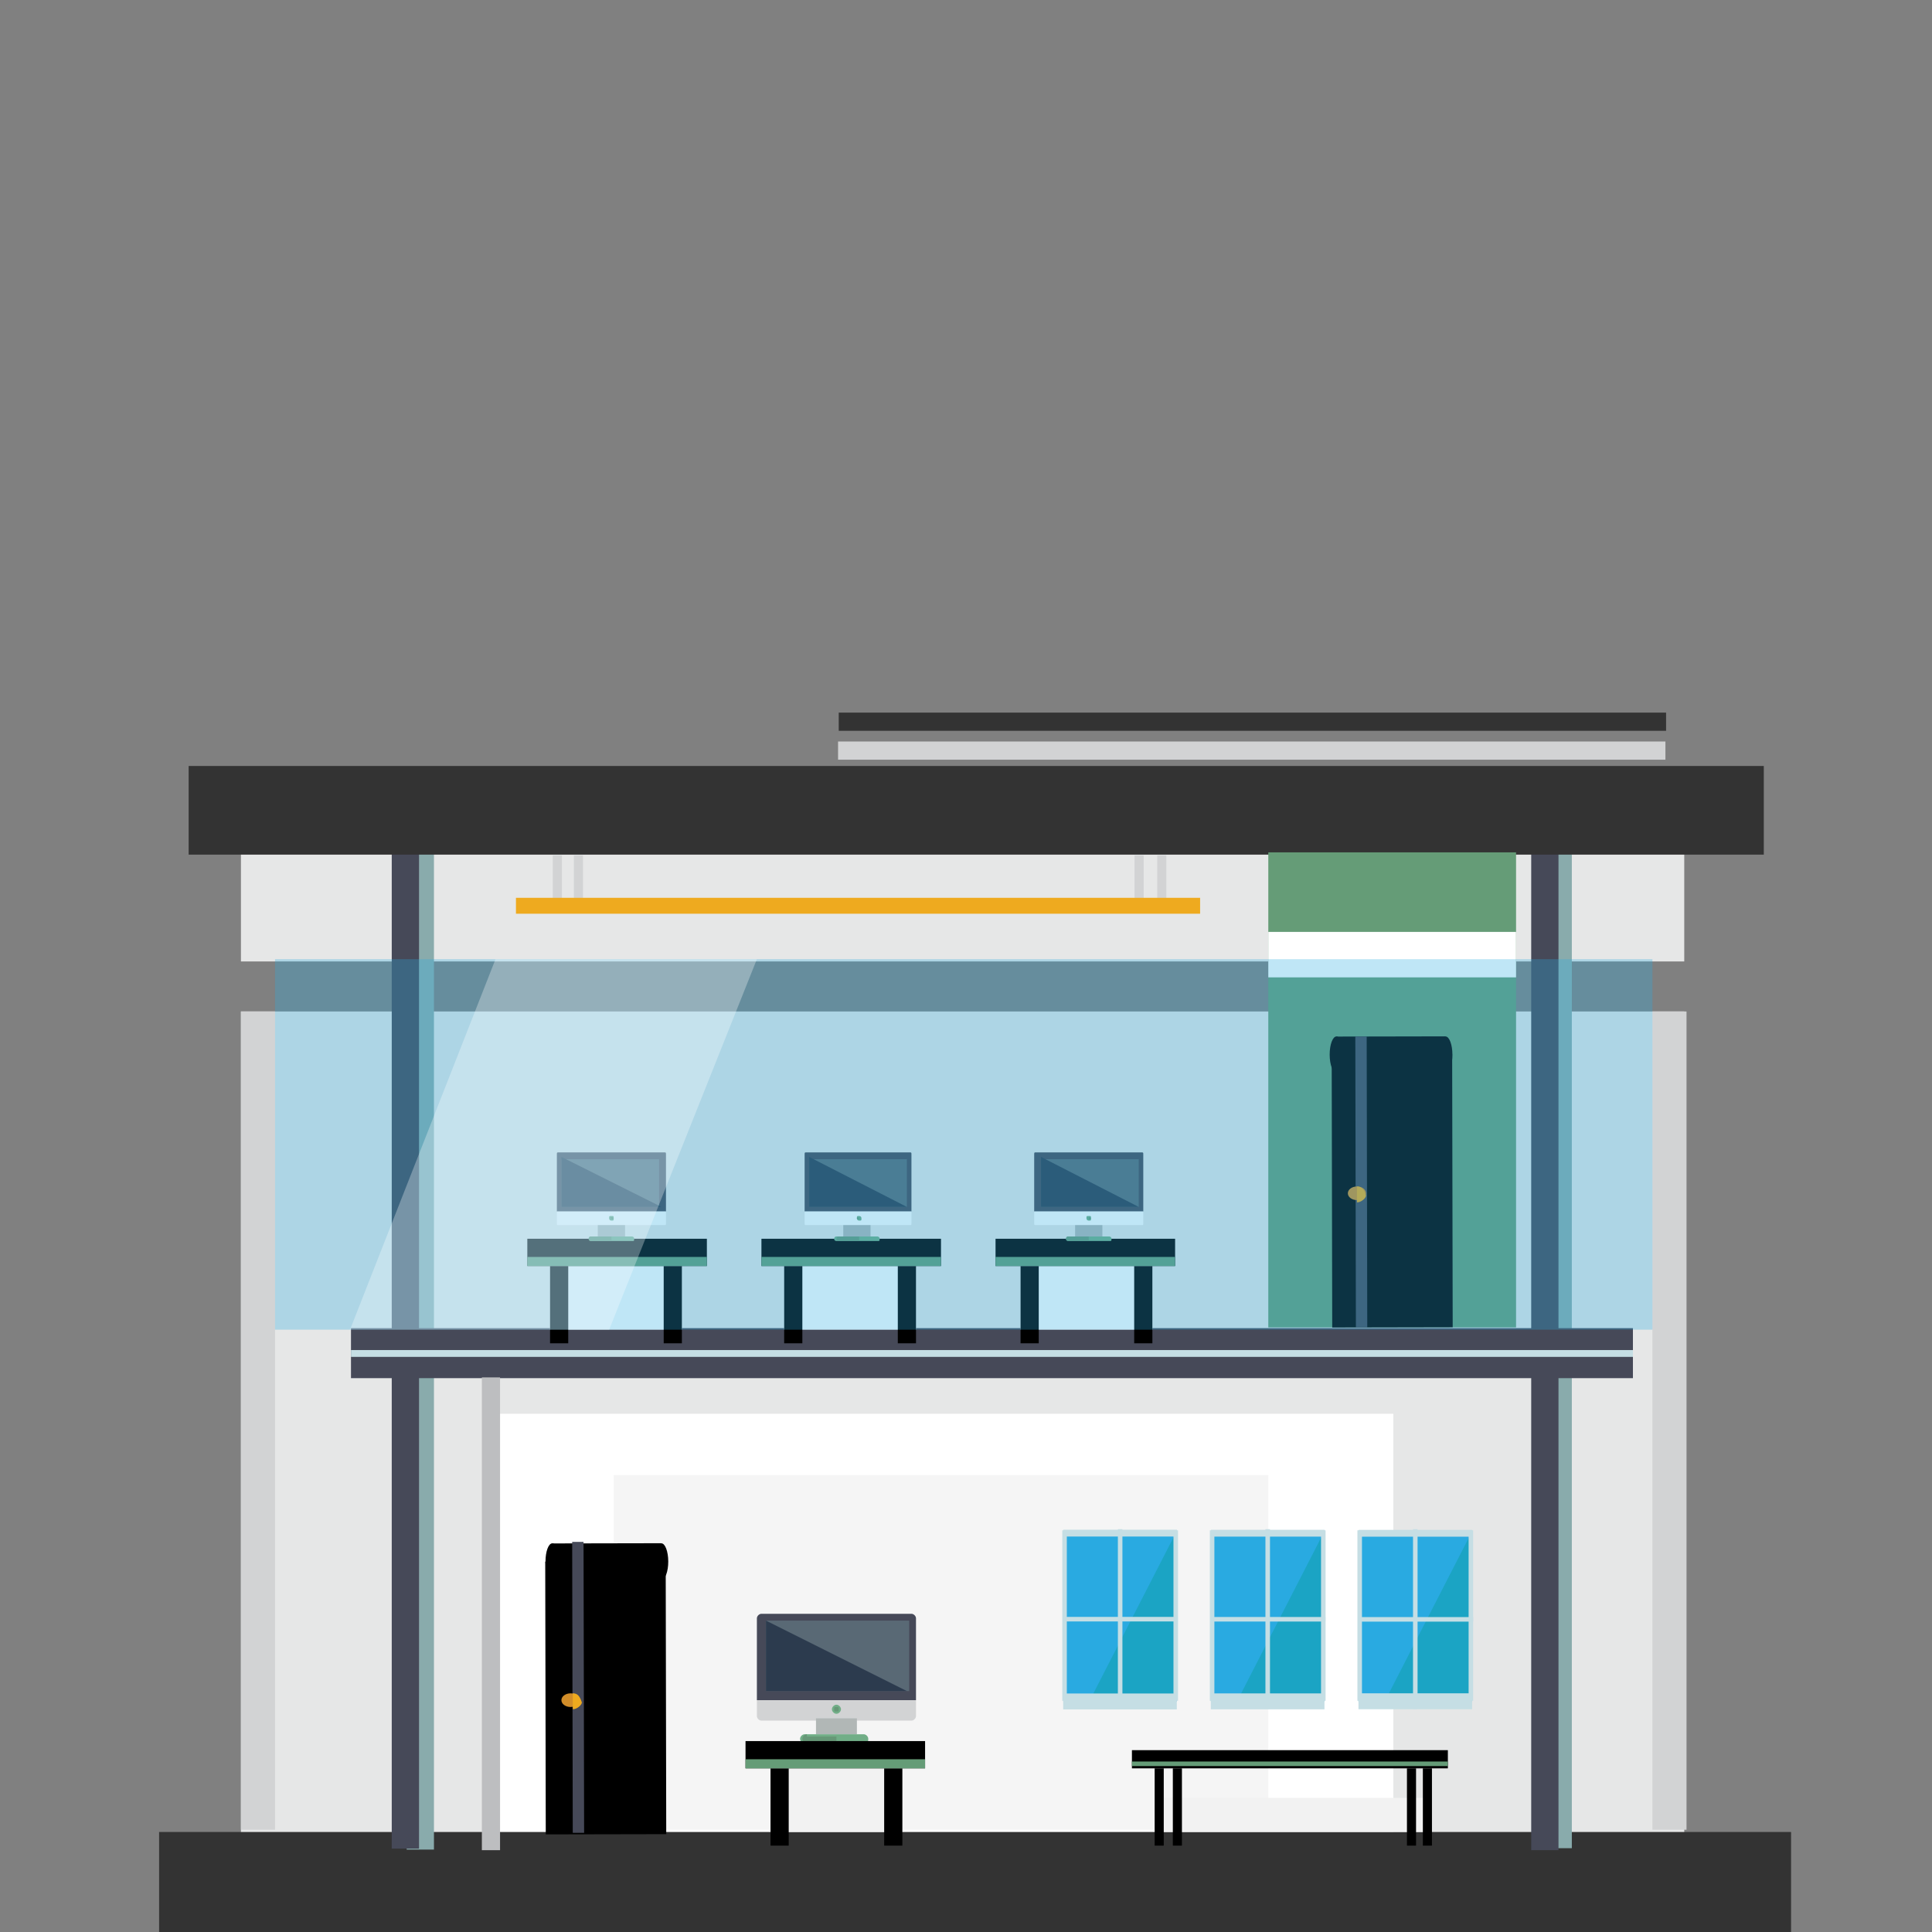 <?xml version="1.0" encoding="utf-8"?>
<!-- Generator: Adobe Illustrator 27.0.1, SVG Export Plug-In . SVG Version: 6.00 Build 0)  -->
<svg version="1.1" xmlns="http://www.w3.org/2000/svg" xmlns:xlink="http://www.w3.org/1999/xlink" x="0px" y="0px"
	 viewBox="0 0 85 85" style="enable-background:new 0 0 85 85;" xml:space="preserve">
<rect x="0" y="0" width="85" height="85" fill="#808080" stroke="none"/>
<style type="text/css">
	.st0{fill:#E6E7E7;}
	.st1{fill:#FFFFFF;}
	.st2{fill:#333333;}
	.st3{fill:#89ABAC;}
	.st4{fill:#464958;}
	.st5{fill:#D2D3D4;}
	.st6{fill:#BDBEC0;}
	.st7{opacity:0.8;fill:#F2F2F2;}
	.st8{fill:#659C77;}
	.st9{fill:#D18D29;}
	.st10{fill:#EEAA1F;}
	.st11{fill:#29AAE1;}
	.st12{fill:#1BA4C4;}
	.st13{fill:#C5DEE4;}
	.st14{fill:#596975;}
	.st15{fill:#2C3B4E;}
	.st16{fill:#B1B7B6;}
	.st17{fill:#71AE87;}
	.st18{fill:#669877;}
	.st19{fill:#F2F2F2;}
	.st20{opacity:0.3;fill:#29AAE1;}
	.st21{opacity:0.3;fill:#FFFFFF;}
	.st22{display:none;}
	.st23{display:inline;fill:#89ABAC;}
	.st24{display:inline;fill:#607A79;}
	.st25{display:inline;fill:#333333;}
	.st26{display:inline;fill:#04243E;}
	.st27{display:inline;fill:#588064;}
	.st28{display:inline;fill:#96A6AA;}
	.st29{display:inline;}
	.st30{display:inline;fill:#B7BCBC;}
	.st31{display:inline;fill:#9AD3B1;}
	.st32{display:inline;fill:#D3D3D3;}
	.st33{display:inline;fill:#BE202E;}
	.st34{display:inline;fill:#B2C7CD;}
	.st35{display:inline;fill:#ADAFAF;}
	.st36{display:inline;fill:#E6E7E7;}
	.st37{display:inline;fill:#8AC3C6;}
	.st38{display:inline;fill:#669877;}
	.st39{display:inline;opacity:0.26;}
	.st40{opacity:0.2;fill:#8DB0DA;}
	.st41{opacity:0.74;fill:#A8C6E4;}
	.st42{fill:#FFCF47;}
	.st43{fill:#F2B231;}
	.st44{display:inline;fill:#5E6277;}
	.st45{display:inline;fill:#464958;}
	.st46{display:inline;fill:#334B5E;}
	.st47{fill:#8AC3C6;}
	.st48{display:inline;fill:#FFCF47;}
	.st49{display:inline;fill:#F2B231;}
	.st50{display:inline;fill:#FFFFFF;}
	.st51{display:inline;fill:#BC788D;}
	.st52{display:inline;fill:#848787;}
	.st53{display:inline;fill:#8F1832;}
	.st54{fill:#F78D2E;}
	.st55{display:inline;fill:#98C1C1;}
	.st56{display:inline;fill:#AFCECE;}
	.st57{fill:#04243E;}
	.st58{display:inline;fill:#E18326;}
	.st59{fill:#6E6F72;}
	.st60{fill:#A8AAAD;}
	.st61{display:inline;fill:#71AE87;}
	.st62{fill:#DFDDE0;}
	.st63{display:inline;fill:#B0E0E5;}
	.st64{display:inline;fill:#DAE5E5;}
	.st65{display:inline;fill:#607A7A;}
	.st66{display:inline;fill:#EEAA1F;}
	.st67{display:inline;fill:#D18D29;}
	.st68{display:inline;fill:#DEE9E8;}
	.st69{fill:#505666;}
	.st70{fill:#F1F4F8;}
	.st71{display:inline;fill:none;stroke:#808285;stroke-miterlimit:10;}
	.st72{display:inline;fill:#7BA8A8;}
	.st73{display:inline;fill:#A5C4C4;}
	.st74{fill:#B2C7CD;}
	.st75{fill:#59585D;}
	.st76{fill:#EDEDEE;}
	.st77{fill:#334B5E;}
	.st78{fill:#F6E27E;}
	.st79{fill:#231F20;}
	.st80{fill:#CCCCCC;}
	.st81{fill:#939598;}
</style>
<g id="Layer_1">
	<rect x="10.6" y="44.5" class="st0" width="63.5" height="40.8"/>
	<rect x="22" y="62.2" class="st1" width="39.3" height="19.2"/>
	<rect x="10.6" y="35.7" class="st0" width="63.5" height="6.6"/>
	<rect x="7" y="80.6" class="st2" width="71.8" height="4.8"/>
	
		<rect x="-4.3" y="57.9" transform="matrix(-1.836970e-16 1 -1 -1.836970e-16 76.992 39.974)" class="st3" width="45.7" height="1.2"/>
	
		<rect x="45.7" y="57.9" transform="matrix(-1.836970e-16 1 -1 -1.836970e-16 127.054 -10.087)" class="st3" width="45.7" height="1.2"/>
	
		<rect x="15.4" y="58.4" transform="matrix(-1 -1.224647e-16 1.224647e-16 -1 87.242 119.033)" class="st4" width="56.4" height="2.2"/>
	
		<rect x="45.2" y="57.9" transform="matrix(-1.836970e-16 1 -1 -1.836970e-16 126.467 -9.5)" class="st4" width="45.7" height="1.2"/>
	
		<rect x="-5" y="57.9" transform="matrix(-1.836970e-16 1 -1 -1.836970e-16 76.335 40.632)" class="st4" width="45.7" height="1.2"/>
	<rect x="8.3" y="33.7" class="st2" width="69.3" height="3.9"/>
	
		<rect x="54.7" y="13.6" transform="matrix(-1.836970e-16 1 -1 -1.836970e-16 86.901 -23.348)" class="st2" width="0.8" height="36.4"/>
	
		<rect x="50.9" y="37.6" transform="matrix(-1 -1.224647e-16 1.224647e-16 -1 102.214 77.13)" class="st5" width="0.4" height="1.9"/>
	
		<rect x="49.9" y="37.6" transform="matrix(-1 -1.224647e-16 1.224647e-16 -1 100.216 77.13)" class="st5" width="0.4" height="1.9"/>
	
		<rect x="24.3" y="37.6" transform="matrix(-1 -1.224647e-16 1.224647e-16 -1 49.02 77.13)" class="st5" width="0.4" height="1.9"/>
	
		<rect x="25.2" y="37.6" transform="matrix(-1 -1.224647e-16 1.224647e-16 -1 50.848 77.13)" class="st5" width="0.4" height="1.9"/>
	<rect x="21.2" y="60.6" class="st6" width="0.8" height="20.8"/>
	
		<rect x="54.7" y="14.9" transform="matrix(-1.836970e-16 1 -1 -1.836970e-16 88.172 -22.077)" class="st5" width="0.8" height="36.4"/>
	<rect x="72.7" y="44.5" class="st5" width="1.5" height="36"/>
	<rect x="10.6" y="44.5" class="st5" width="1.5" height="36"/>
	<rect x="27" y="64.9" class="st7" width="28.8" height="15.6"/>
	<rect x="55.8" y="37.5" class="st8" width="10.9" height="20.9"/>
	<g>
		<g>
			<rect x="58.6" y="46.4" transform="matrix(1 -1.976758e-03 1.976758e-03 1 -0.103 0.121)" width="5.3" height="12"/>
			<ellipse transform="matrix(1 -1.976758e-03 1.976758e-03 1 -9.169145e-02 0.116)" cx="58.8" cy="46.4" rx="0.3" ry="0.8"/>
			<ellipse transform="matrix(1 -1.976758e-03 1.976758e-03 1 -9.166341e-02 0.126)" cx="63.6" cy="46.4" rx="0.3" ry="0.8"/>
			<rect x="58.8" y="45.6" transform="matrix(1 -1.976758e-03 1.976758e-03 1 -9.246083e-02 0.121)" width="4.8" height="2.5"/>
		</g>
		
			<rect x="59.7" y="45.6" transform="matrix(-1 1.976758e-03 -1.976758e-03 -1 119.944 103.884)" class="st4" width="0.5" height="12.8"/>
		<g>
			<ellipse transform="matrix(1 -1.976758e-03 1.976758e-03 1 -0.104 0.118)" class="st9" cx="59.7" cy="52.5" rx="0.4" ry="0.3"/>
			<path class="st10" d="M59.7,52.2l0,0.7c0.2,0,0.4-0.2,0.4-0.3C60,52.3,59.9,52.2,59.7,52.2z"/>
		</g>
	</g>
	<g>
		<g>
			<rect x="24" y="68.7" transform="matrix(1 -1.976758e-03 1.976758e-03 1 -0.148 5.289304e-02)" width="5.3" height="12"/>
			<ellipse transform="matrix(1 -1.976758e-03 1.976758e-03 1 -0.136 4.812726e-02)" cx="24.3" cy="68.7" rx="0.3" ry="0.8"/>
			<ellipse transform="matrix(1 -1.976758e-03 1.976758e-03 1 -0.136 5.758585e-02)" cx="29.1" cy="68.7" rx="0.3" ry="0.8"/>
			<rect x="24.3" y="67.9" transform="matrix(1 -1.976758e-03 1.976758e-03 1 -0.137 5.285888e-02)" width="4.8" height="2.5"/>
		</g>
		
			<rect x="25.1" y="67.9" transform="matrix(-1 1.976758e-03 -1.976758e-03 -1 50.933 148.487)" class="st4" width="0.5" height="12.8"/>
		<g>
			
				<ellipse transform="matrix(1 -1.976758e-03 1.976758e-03 1 -0.148 4.982427e-02)" class="st9" cx="25.1" cy="74.8" rx="0.4" ry="0.3"/>
			<path class="st10" d="M25.2,74.5l0,0.7c0.2,0,0.4-0.2,0.4-0.3C25.5,74.6,25.4,74.5,25.2,74.5z"/>
		</g>
	</g>
	<rect x="55.8" y="41" class="st1" width="10.9" height="2"/>
	<g>
		
			<rect x="46.8" y="67.5" transform="matrix(-1 -6.791913e-11 6.791913e-11 -1 98.582 142.352)" class="st11" width="5" height="7.4"/>
		<polygon class="st12" points="51.7,67.5 47.9,74.9 51.7,74.9 		"/>
		
			<rect x="49.2" y="67.3" transform="matrix(-1 -5.602375e-11 5.602375e-11 -1 98.582 142.478)" class="st13" width="0.2" height="7.9"/>
		
			<rect x="46.8" y="67.3" transform="matrix(-1 -5.602375e-11 5.602375e-11 -1 93.736 142.128)" class="st13" width="0.2" height="7.5"/>
		
			<rect x="51.6" y="67.3" transform="matrix(-1 -1.224647e-16 1.224647e-16 -1 103.428 142.128)" class="st13" width="0.2" height="7.5"/>
		
			<rect x="49.2" y="68.7" transform="matrix(7.615490e-11 1 -1 7.615490e-11 120.519 21.937)" class="st13" width="0.2" height="5"/>
		
			<rect x="49.1" y="65" transform="matrix(2.659810e-11 1 -1 2.659810e-11 116.783 18.201)" class="st13" width="0.3" height="5"/>
		
			<rect x="48.9" y="72.3" transform="matrix(6.498275e-11 -1 1 6.498275e-11 -25.525 124.107)" class="st13" width="0.7" height="5"/>
	</g>
	<g>
		
			<rect x="53.3" y="67.5" transform="matrix(-1 -6.791913e-11 6.791913e-11 -1 111.574 142.352)" class="st11" width="5" height="7.4"/>
		<polygon class="st12" points="58.2,67.5 54.4,74.9 58.2,74.9 		"/>
		
			<rect x="55.7" y="67.3" transform="matrix(-1 -5.602375e-11 5.602375e-11 -1 111.574 142.478)" class="st13" width="0.2" height="7.9"/>
		
			<rect x="53.3" y="67.3" transform="matrix(-1 -5.602375e-11 5.602375e-11 -1 106.728 142.128)" class="st13" width="0.2" height="7.5"/>
		
			<rect x="58.1" y="67.3" transform="matrix(-1 -1.224647e-16 1.224647e-16 -1 116.42 142.128)" class="st13" width="0.2" height="7.5"/>
		
			<rect x="55.7" y="68.7" transform="matrix(3.046167e-11 1 -1 3.046167e-11 127.015 15.441)" class="st13" width="0.2" height="5"/>
		
			<rect x="55.6" y="65" transform="matrix(-1.836970e-16 1 -1 -1.836970e-16 123.279 11.705)" class="st13" width="0.3" height="5"/>
		
			<rect x="55.4" y="72.3" transform="matrix(5.198692e-11 -1 1 5.198692e-11 -19.029 130.603)" class="st13" width="0.7" height="5"/>
	</g>
	<g>
		
			<rect x="59.8" y="67.5" transform="matrix(-1 -6.791913e-11 6.791913e-11 -1 124.567 142.352)" class="st11" width="5" height="7.4"/>
		<polygon class="st12" points="64.7,67.5 60.9,74.9 64.7,74.9 		"/>
		
			<rect x="62.2" y="67.3" transform="matrix(-1 -5.602375e-11 5.602375e-11 -1 124.567 142.478)" class="st13" width="0.2" height="7.9"/>
		
			<rect x="59.8" y="67.3" transform="matrix(-1 -5.602375e-11 5.602375e-11 -1 119.721 142.128)" class="st13" width="0.2" height="7.5"/>
		
			<rect x="64.6" y="67.3" transform="matrix(-1 -1.224647e-16 1.224647e-16 -1 129.413 142.128)" class="st13" width="0.2" height="7.5"/>
		
			<rect x="62.2" y="68.7" transform="matrix(7.615490e-11 1 -1 7.615490e-11 133.512 8.945)" class="st13" width="0.2" height="5"/>
		<rect x="62.1" y="65" transform="matrix(3.191740e-11 1 -1 3.191740e-11 129.775 5.208)" class="st13" width="0.3" height="5"/>
		
			<rect x="61.9" y="72.3" transform="matrix(6.238394e-11 -1 1 6.238394e-11 -12.533 137.099)" class="st13" width="0.7" height="5"/>
	</g>
	
		<rect x="43.5" y="31.3" transform="matrix(-1.836970e-16 1 -1 -1.836970e-16 103.142 15.897)" class="st13" width="0.3" height="56.4"/>
	<path class="st4" d="M33.3,74.8v-3.6c0-0.1,0.1-0.2,0.2-0.2h6.6c0.1,0,0.2,0.1,0.2,0.2v3.6H33.3z M33.3,74.8"/>
	<path class="st5" d="M33.3,74.8v0.7c0,0.1,0.1,0.2,0.2,0.2h6.6c0.1,0,0.2-0.1,0.2-0.2v-0.7H33.3z M33.3,74.8"/>
	<rect x="33.7" y="71.3" class="st14" width="6.3" height="3.1"/>
	<polygon class="st15" points="33.7,71.3 33.7,71.3 39.9,74.4 33.7,74.4 	"/>
	<rect x="35.9" y="75.6" class="st16" width="1.8" height="0.7"/>
	<path class="st17" d="M38.2,76.5c0-0.1-0.1-0.2-0.2-0.2h-2.6c-0.1,0-0.2,0.1-0.2,0.2c0,0.1,0.1,0.2,0.2,0.2h2.6
		C38.2,76.7,38.2,76.6,38.2,76.5L38.2,76.5z M38.2,76.5"/>
	<path class="st17" d="M37,75.2c0,0.1-0.1,0.2-0.2,0.2c-0.1,0-0.2-0.1-0.2-0.2c0-0.1,0.1-0.2,0.2-0.2C36.9,75,37,75.1,37,75.2
		L37,75.2z M37,75.2"/>
	<path class="st18" d="M36.9,75.2c0,0.1,0,0.1-0.1,0.1s-0.1,0-0.1-0.1s0-0.1,0.1-0.1S36.9,75.1,36.9,75.2L36.9,75.2z M36.9,75.2"/>
	<path class="st18" d="M35.5,76.3c-0.1,0-0.2,0.1-0.2,0.2c0,0.1,0.1,0.2,0.2,0.2h1.3v-0.3H35.5z"/>
	<g>
		<rect x="33.9" y="77.2" class="st19" width="5.8" height="3.4"/>
		<rect x="33.9" y="77.8" width="0.8" height="3.4"/>
		<rect x="38.9" y="77.8" width="0.8" height="3.4"/>
		<rect x="32.8" y="76.6" width="7.9" height="1.2"/>
		<rect x="32.8" y="77.4" class="st8" width="7.9" height="0.4"/>
	</g>
	<rect x="50.8" y="79.1" class="st19" width="12.1" height="1.5"/>
	<rect x="22.7" y="39.5" class="st10" width="30.1" height="0.7"/>
	<rect x="50.8" y="77.8" width="0.4" height="3.4"/>
	<rect x="51.6" y="77.8" width="0.4" height="3.4"/>
	<rect x="62.6" y="77.8" width="0.4" height="3.4"/>
	<rect x="61.9" y="77.8" width="0.4" height="3.4"/>
	<rect x="49.8" y="77" width="13.9" height="0.8"/>
	<rect x="49.8" y="77.5" class="st8" width="13.9" height="0.2"/>
	<g>
		<rect x="24.2" y="55.1" class="st1" width="5.8" height="3.4"/>
		<rect x="24.2" y="55.7" width="0.8" height="3.4"/>
		<rect x="29.2" y="55.7" width="0.8" height="3.4"/>
		<rect x="23.2" y="54.5" width="7.9" height="1.2"/>
		<rect x="23.2" y="55.3" class="st8" width="7.9" height="0.4"/>
	</g>
	<g>
		<rect x="34.5" y="55.1" class="st1" width="5.8" height="3.4"/>
		<rect x="34.5" y="55.7" width="0.8" height="3.4"/>
		<rect x="39.5" y="55.7" width="0.8" height="3.4"/>
		<rect x="33.5" y="54.5" width="7.9" height="1.2"/>
		<rect x="33.5" y="55.3" class="st8" width="7.9" height="0.4"/>
	</g>
	<g>
		<rect x="44.9" y="55.1" class="st1" width="5.8" height="3.4"/>
		<rect x="44.9" y="55.7" width="0.8" height="3.4"/>
		<rect x="49.9" y="55.7" width="0.8" height="3.4"/>
		<rect x="43.8" y="54.5" width="7.9" height="1.2"/>
		<rect x="43.8" y="55.3" class="st8" width="7.9" height="0.4"/>
	</g>
	<g>
		<path class="st4" d="M45.5,53.3v-2.5c0-0.1,0-0.1,0.1-0.1h4.6c0.1,0,0.1,0,0.1,0.1v2.5H45.5z M45.5,53.3"/>
		<path class="st1" d="M45.5,53.3v0.5c0,0.1,0,0.1,0.1,0.1h4.6c0.1,0,0.1,0,0.1-0.1v-0.5H45.5z M45.5,53.3"/>
		<rect x="45.8" y="51" class="st14" width="4.3" height="2.1"/>
		<polygon class="st15" points="45.8,50.9 45.8,50.9 50.1,53.1 45.8,53.1 		"/>
		<rect x="47.3" y="53.9" class="st16" width="1.2" height="0.5"/>
		<path class="st17" d="M48.9,54.5c0-0.1-0.1-0.1-0.1-0.1H47c-0.1,0-0.1,0.1-0.1,0.1c0,0.1,0.1,0.1,0.1,0.1h1.8
			C48.9,54.6,48.9,54.6,48.9,54.5L48.9,54.5z M48.9,54.5"/>
		<path class="st17" d="M48,53.6c0,0.1,0,0.1-0.1,0.1c-0.1,0-0.1-0.1-0.1-0.1c0-0.1,0-0.1,0.1-0.1C48,53.5,48,53.5,48,53.6L48,53.6z
			 M48,53.6"/>
		<path class="st18" d="M48,53.6C48,53.6,48,53.7,48,53.6c-0.1,0.1-0.1,0-0.1,0C47.9,53.6,47.9,53.5,48,53.6
			C48,53.5,48,53.6,48,53.6L48,53.6z M48,53.6"/>
		<path class="st18" d="M47,54.4c-0.1,0-0.1,0.1-0.1,0.1c0,0.1,0.1,0.1,0.1,0.1h0.9v-0.2H47z"/>
	</g>
	<g>
		<path class="st4" d="M35.4,53.3v-2.5c0-0.1,0-0.1,0.1-0.1H40c0.1,0,0.1,0,0.1,0.1v2.5H35.4z M35.4,53.3"/>
		<path class="st1" d="M35.4,53.3v0.5c0,0.1,0,0.1,0.1,0.1H40c0.1,0,0.1,0,0.1-0.1v-0.5H35.4z M35.4,53.3"/>
		<rect x="35.6" y="51" class="st14" width="4.3" height="2.1"/>
		<polygon class="st15" points="35.6,50.9 35.6,50.9 39.9,53.1 35.6,53.1 		"/>
		<rect x="37.1" y="53.9" class="st16" width="1.2" height="0.5"/>
		<path class="st17" d="M38.7,54.5c0-0.1-0.1-0.1-0.1-0.1h-1.8c-0.1,0-0.1,0.1-0.1,0.1c0,0.1,0.1,0.1,0.1,0.1h1.8
			C38.7,54.6,38.7,54.6,38.7,54.5L38.7,54.5z M38.7,54.5"/>
		<path class="st17" d="M37.9,53.6c0,0.1,0,0.1-0.1,0.1c-0.1,0-0.1-0.1-0.1-0.1c0-0.1,0-0.1,0.1-0.1C37.8,53.5,37.9,53.5,37.9,53.6
			L37.9,53.6z M37.9,53.6"/>
		<path class="st18" d="M37.8,53.6C37.8,53.6,37.8,53.7,37.8,53.6c-0.1,0.1-0.1,0-0.1,0C37.7,53.6,37.7,53.5,37.8,53.6
			C37.8,53.5,37.8,53.6,37.8,53.6L37.8,53.6z M37.8,53.6"/>
		<path class="st18" d="M36.9,54.4c-0.1,0-0.1,0.1-0.1,0.1c0,0.1,0.1,0.1,0.1,0.1h0.9v-0.2H36.9z"/>
	</g>
	<g>
		<path class="st4" d="M24.5,53.3v-2.5c0-0.1,0-0.1,0.1-0.1h4.6c0.1,0,0.1,0,0.1,0.1v2.5H24.5z M24.5,53.3"/>
		<path class="st1" d="M24.5,53.3v0.5c0,0.1,0,0.1,0.1,0.1h4.6c0.1,0,0.1,0,0.1-0.1v-0.5H24.5z M24.5,53.3"/>
		<rect x="24.7" y="51" class="st14" width="4.3" height="2.1"/>
		<polygon class="st15" points="24.7,50.9 24.7,50.9 29.1,53.1 24.7,53.1 		"/>
		<rect x="26.3" y="53.9" class="st16" width="1.2" height="0.5"/>
		<path class="st17" d="M27.9,54.5c0-0.1-0.1-0.1-0.1-0.1H26c-0.1,0-0.1,0.1-0.1,0.1c0,0.1,0.1,0.1,0.1,0.1h1.8
			C27.9,54.6,27.9,54.6,27.9,54.5L27.9,54.5z M27.9,54.5"/>
		<path class="st17" d="M27,53.6c0,0.1,0,0.1-0.1,0.1c-0.1,0-0.1-0.1-0.1-0.1c0-0.1,0-0.1,0.1-0.1C27,53.5,27,53.5,27,53.6L27,53.6z
			 M27,53.6"/>
		<path class="st18" d="M27,53.6C27,53.6,26.9,53.7,27,53.6c-0.1,0.1-0.1,0-0.1,0C26.8,53.6,26.9,53.5,27,53.6
			C26.9,53.5,27,53.6,27,53.6L27,53.6z M27,53.6"/>
		<path class="st18" d="M26,54.4c-0.1,0-0.1,0.1-0.1,0.1c0,0.1,0.1,0.1,0.1,0.1h0.9v-0.2H26z"/>
	</g>
	<rect x="12.1" y="42.2" class="st20" width="60.6" height="16.3"/>
	<polygon class="st21" points="26.8,58.5 15.4,58.5 21.8,42.2 33.3,42.2 	"/>
</g>
<g id="Layer_4" class="st22">
	<path class="st23" d="M22,42.4c-0.5,0-1,0-1.5,0s-1,0-1.5,0c-0.3,7.7-0.5,15.5-0.8,23.2h2.3h2.3C22.6,57.9,22.3,50.1,22,42.4z"/>
	<path class="st24" d="M31.7,42.4c-0.5,0-1,0-1.5,0s-1,0-1.5,0c-0.3,7.7-0.5,15.5-0.8,23.2h2.3h2.3C32.2,57.9,31.9,50.1,31.7,42.4z"
		/>
	<path class="st24" d="M22,42.4c-0.5,0-1,0-1.5,0c0,0-0.1,0-0.1,0v23.2h0.1h2.3C22.6,57.9,22.3,50.1,22,42.4z"/>
	<polygon class="st23" points="27.8,62 27.3,62 12.2,62 12.2,82.2 27.3,82.2 27.8,82.2 69.6,82.2 69.6,62 	"/>
	<path class="st24" d="M39.4,62h-0.3c-5.7,0-11.4,0-17.1,0c2.1,6.7,4.1,13.5,6.2,20.2h10.9h0.3h30.1V62H39.4z"/>
	<rect x="6.5" y="81.2" class="st23" width="72.9" height="3.8"/>
	<rect x="11.7" y="80.5" class="st25" width="58.6" height="1.8"/>
	<rect x="11.5" y="65.8" class="st26" width="58.8" height="1.1"/>
	<rect x="15.7" y="68.4" class="st27" width="26.5" height="0.3"/>
	<rect x="15.7" y="68.8" class="st27" width="26.5" height="0.3"/>
	
		<rect x="6.6" y="81.3" transform="matrix(-1 -9.731449e-12 9.731449e-12 -1 81.548 163.579)" class="st25" width="68.4" height="0.9"/>
	<polygon class="st28" points="45.4,62 45.4,62.1 45.4,62.1 45.4,82.2 53.3,82.2 53.5,82.2 75.1,82.2 75.1,62.1 74.9,62 	"/>
	<path class="st28" d="M64.2,63.5c-1.8,0-3.7,0-5.5,0c0.1,5.5,0.2,11.1,0.3,16.6c4.9-0.1,9.7-0.1,14.6-0.2
		C70.4,74.4,67.3,68.9,64.2,63.5z"/>
	<polygon class="st28" points="45.4,62 45.4,62.1 45.4,62.1 45.4,82.2 49,82.2 49.1,82.2 59,82.2 59,62.1 58.8,62 	"/>
	<rect x="45.2" y="79.9" class="st25" width="34.2" height="2.4"/>
	<rect x="44.6" y="62.1" class="st26" width="30.9" height="1.3"/>
	<g class="st29">
		
			<rect x="15.7" y="71" transform="matrix(-1 -4.507740e-11 4.507740e-11 -1 36.742 147.201)" class="st11" width="5.4" height="5.3"/>
		<polygon class="st12" points="20.9,71 16.9,76.2 20.9,76.2 		"/>
		
			<rect x="18.3" y="70.8" transform="matrix(-1 -3.113388e-11 3.113388e-11 -1 36.742 147.292)" class="st13" width="0.2" height="5.6"/>
		
			<rect x="15.7" y="70.8" transform="matrix(-1 -3.113388e-11 3.113388e-11 -1 31.51 147.04)" class="st13" width="0.2" height="5.4"/>
		
			<rect x="20.9" y="70.8" transform="matrix(-1 -1.224647e-16 1.224647e-16 -1 41.974 147.04)" class="st13" width="0.2" height="5.4"/>
		
			<rect x="18.3" y="70.9" transform="matrix(1.059178e-10 1 -1 1.059178e-10 92.009 55.267)" class="st13" width="0.2" height="5.4"/>
		
			<rect x="18.2" y="68.2" transform="matrix(2.959392e-11 1 -1 2.959392e-11 89.323 52.58)" class="st13" width="0.2" height="5.4"/>
		
			<rect x="18.1" y="73.5" transform="matrix(9.580254e-11 -1 1 9.580254e-11 -57.846 94.589)" class="st13" width="0.5" height="5.4"/>
	</g>
	<g class="st29">
		
			<rect x="20.9" y="71" transform="matrix(-1 -4.507740e-11 4.507740e-11 -1 47.206 147.201)" class="st11" width="5.4" height="5.3"/>
		<polygon class="st12" points="26.2,71 22.1,76.2 26.2,76.2 		"/>
		
			<rect x="23.5" y="70.8" transform="matrix(-1 -3.113388e-11 3.113388e-11 -1 47.206 147.292)" class="st13" width="0.2" height="5.6"/>
		
			<rect x="20.9" y="70.8" transform="matrix(-1 -3.113388e-11 3.113388e-11 -1 41.974 147.04)" class="st13" width="0.2" height="5.4"/>
		
			<rect x="26.1" y="70.8" transform="matrix(-1 -1.224647e-16 1.224647e-16 -1 52.438 147.04)" class="st13" width="0.2" height="5.4"/>
		
			<rect x="23.5" y="70.9" transform="matrix(1.112140e-10 1 -1 1.112140e-10 97.241 50.035)" class="st13" width="0.2" height="5.4"/>
		
			<rect x="23.5" y="68.2" transform="matrix(4.069171e-11 1 -1 4.069171e-11 94.555 47.348)" class="st13" width="0.2" height="5.4"/>
		
			<rect x="23.4" y="73.5" transform="matrix(8.676444e-11 -1 1 8.676444e-11 -52.614 99.821)" class="st13" width="0.5" height="5.4"/>
	</g>
	<g class="st29">
		
			<rect x="26.3" y="71" transform="matrix(-1 -4.507740e-11 4.507740e-11 -1 58.021 147.201)" class="st11" width="5.4" height="5.3"/>
		<polygon class="st12" points="31.6,71 27.5,76.2 31.6,76.2 		"/>
		
			<rect x="28.9" y="70.8" transform="matrix(-1 -3.113388e-11 3.113388e-11 -1 58.021 147.292)" class="st13" width="0.2" height="5.6"/>
		
			<rect x="26.3" y="70.8" transform="matrix(-1 -3.113388e-11 3.113388e-11 -1 52.789 147.04)" class="st13" width="0.2" height="5.4"/>
		
			<rect x="31.5" y="70.8" transform="matrix(-1 -1.224647e-16 1.224647e-16 -1 63.253 147.04)" class="st13" width="0.2" height="5.4"/>
		
			<rect x="28.9" y="70.9" transform="matrix(1.165093e-10 1 -1 1.165093e-10 102.648 44.627)" class="st13" width="0.2" height="5.4"/>
		
			<rect x="28.9" y="68.2" transform="matrix(2.589466e-11 1 -1 2.589466e-11 99.962 41.941)" class="st13" width="0.2" height="5.4"/>
		
			<rect x="28.8" y="73.5" transform="matrix(9.218765e-11 -1 1 9.218765e-11 -47.207 105.228)" class="st13" width="0.5" height="5.4"/>
	</g>
	<g class="st29">
		
			<rect x="31.5" y="71" transform="matrix(-1 -4.507740e-11 4.507740e-11 -1 68.485 147.201)" class="st11" width="5.4" height="5.3"/>
		<polygon class="st12" points="36.8,71 32.8,76.2 36.8,76.2 		"/>
		
			<rect x="34.2" y="70.8" transform="matrix(-1 -3.113388e-11 3.113388e-11 -1 68.485 147.292)" class="st13" width="0.2" height="5.6"/>
		
			<rect x="31.5" y="70.8" transform="matrix(-1 -3.113388e-11 3.113388e-11 -1 63.253 147.04)" class="st13" width="0.2" height="5.4"/>
		
			<rect x="36.8" y="70.8" transform="matrix(-1 -1.224647e-16 1.224647e-16 -1 73.717 147.04)" class="st13" width="0.2" height="5.4"/>
		
			<rect x="34.2" y="70.9" transform="matrix(1.112140e-10 1 -1 1.112140e-10 107.88 39.395)" class="st13" width="0.2" height="5.4"/>
		
			<rect x="34.1" y="68.2" transform="matrix(2.589466e-11 1 -1 2.589466e-11 105.194 36.709)" class="st13" width="0.2" height="5.4"/>
		
			<rect x="34" y="73.5" transform="matrix(9.037932e-11 -1 1 9.037932e-11 -41.975 110.46)" class="st13" width="0.5" height="5.4"/>
	</g>
	<g class="st29">
		
			<rect x="36.8" y="71" transform="matrix(-1 -4.507740e-11 4.507740e-11 -1 78.949 147.201)" class="st11" width="5.4" height="5.3"/>
		<polygon class="st12" points="42,71 38,76.2 42,76.2 		"/>
		
			<rect x="39.4" y="70.8" transform="matrix(-1 -3.113388e-11 3.113388e-11 -1 78.949 147.292)" class="st13" width="0.2" height="5.6"/>
		
			<rect x="36.8" y="70.8" transform="matrix(-1 -3.113388e-11 3.113388e-11 -1 73.717 147.04)" class="st13" width="0.2" height="5.4"/>
		
			<rect x="42" y="70.8" transform="matrix(-1 -1.224647e-16 1.224647e-16 -1 84.181 147.04)" class="st13" width="0.2" height="5.4"/>
		
			<rect x="39.4" y="70.9" transform="matrix(1.059178e-10 1 -1 1.059178e-10 113.112 34.163)" class="st13" width="0.2" height="5.4"/>
		
			<rect x="39.4" y="68.2" transform="matrix(2.959392e-11 1 -1 2.959392e-11 110.426 31.477)" class="st13" width="0.2" height="5.4"/>
		
			<rect x="39.2" y="73.5" transform="matrix(9.760998e-11 -1 1 9.760998e-11 -36.743 115.692)" class="st13" width="0.5" height="5.4"/>
	</g>
	<rect x="48.6" y="65.7" class="st27" width="23.5" height="0.3"/>
	<rect x="48.6" y="66" class="st27" width="23.5" height="0.3"/>
	<path class="st28" d="M61.3,62.1c-5.4,0-10.8,0-16.1,0c0-4.3,0-8.6,0-12.9C50.5,53.5,55.9,57.8,61.3,62.1z"/>
	<path class="st28" d="M75.1,62.1c-5.4,0-10.8,0-16.1,0c0-4.3,0-8.6,0-12.9C64.3,53.5,69.7,57.8,75.1,62.1z"/>
	<g class="st29">
		<rect x="54.2" y="73.2" width="10" height="6.9"/>
		<ellipse cx="54.7" cy="73.2" rx="0.5" ry="0.5"/>
		<ellipse cx="63.7" cy="73.2" rx="0.5" ry="0.5"/>
		<rect x="54.7" y="72.7" width="9.1" height="1.4"/>
	</g>
	<circle class="st30" cx="20" cy="39.6" r="3.7"/>
	<ellipse class="st30" cx="29.4" cy="38.8" rx="6.4" ry="4"/>
	<ellipse class="st30" cx="24.9" cy="37.3" rx="4.5" ry="3.8"/>
	<ellipse class="st30" cx="34.1" cy="32.1" rx="4" ry="4"/>
	<path class="st30" d="M47.6,24.6c0-2-1.9-3.6-4.3-3.6c-1.9,0-3.5,1-4.1,2.5c-2.6,0.3-4.6,1.8-4.6,3.8c0,2.1,2.4,3.8,5.3,3.8
		c2.6,0,4.8-1.4,5.2-3.1C46.6,27.3,47.6,26.1,47.6,24.6z"/>
	<path class="st30" d="M40.5,28c-0.6,0-1.2,0.1-1.7,0.1c-0.3-1-1.4-1.7-2.7-1.7c-1.5,0-2.8,1-2.8,2.2c0,0.8,0.5,1.5,1.3,1.9
		c-0.3,0.5-0.4,1-0.4,1.5c0,2.2,2.8,4,6.4,4c3.5,0,6.4-1.8,6.4-4S44,28,40.5,28z"/>
	<ellipse class="st30" cx="24.3" cy="38" rx="5.1" ry="3.6"/>
	<path class="st30" d="M40.4,33.2c0-1.5-1.2-2.7-2.7-2.7c-1.5,0-2.7,1.2-2.7,2.7c0,0,0,0,0,0.1c-0.9-0.3-2-0.5-3.1-0.5
		c-3.5,0-6.4,1.8-6.4,4c0,2.2,2.8,4,6.4,4s6.4-1.8,6.4-4c0-0.3-0.1-0.6-0.2-0.9C39.4,35.7,40.4,34.6,40.4,33.2z"/>
	<ellipse class="st30" cx="39.7" cy="35.9" rx="3.1" ry="2.7"/>
	<polygon class="st31" points="24.1,68.8 15.7,68.8 15.7,69.1 24.2,69.1 	"/>
	<polygon class="st31" points="24,68.4 15.7,68.4 15.7,68.7 24.1,68.7 	"/>
	<g class="st29">
		<rect x="54.2" y="72.6" class="st13" width="10" height="1.3"/>
		<ellipse class="st13" cx="54.7" cy="72.6" rx="0.5" ry="0.1"/>
		<ellipse class="st13" cx="63.7" cy="72.6" rx="0.5" ry="0.1"/>
		<rect x="54.7" y="72.5" class="st13" width="9.1" height="0.3"/>
	</g>
	<g class="st29">
		<rect x="54.2" y="74.1" class="st13" width="10" height="0.3"/>
		<ellipse class="st13" cx="54.7" cy="74.1" rx="0.5" ry="0"/>
		<ellipse class="st13" cx="63.8" cy="74.1" rx="0.5" ry="0"/>
		<rect x="54.7" y="74.1" class="st13" width="9.1" height="0.1"/>
	</g>
	<path class="st32" d="M28.6,35.1c-0.8-0.6-1.8-0.9-3-0.9c-1.8,0-3.4,0.9-4.1,2.2c-0.1,0.1-0.1,0.2-0.1,0.3c-0.3,0-0.5-0.1-0.8-0.1
		c0,0-0.1,0-0.1,0c0-0.2,0.1-0.3,0.2-0.5c0.6-1.5,2.3-2.5,4.3-2.5C26.5,33.5,27.8,34.2,28.6,35.1z"/>
	<path class="st32" d="M21.6,36.4c-0.1,0.1-0.1,0.2-0.1,0.3c-0.3,0-0.5-0.1-0.8-0.1c0,0-0.1,0-0.1,0c-1.9,0.1-3.4,1.8-3.4,3.8
		c0,1,0.5,1.9,1.1,2.5c-1.1-0.6-1.8-1.7-1.9-3.1c-0.1-2,1.5-3.7,3.5-3.8c0.3,0,0.5,0,0.8,0.1C21,36.1,21.3,36.2,21.6,36.4z"/>
	<path class="st32" d="M26.4,38.8c0-1.9,2.1-3.5,4.9-4c-0.1-0.3-0.1-0.6-0.1-0.9c0-2.3,1.8-4.2,4.1-4.2c1.7,0,3.2,1.1,3.8,2.6
		c0.5,0,0.9,0.2,1.3,0.4c-0.2-1.2-1.3-2.2-2.6-2.2c-0.6-1.5-2-2.5-3.7-2.5c-2.2,0-4,1.8-4,4c0,0.3,0,0.6,0.1,0.9
		c-2.7,0.5-4.7,2-4.7,3.9C25.5,37.5,25.9,38.2,26.4,38.8C26.4,38.8,26.4,38.8,26.4,38.8z"/>
	<path class="st32" d="M35.7,28.3c0-1.9,2-3.5,4.6-3.8c0.6-1.4,2.2-2.5,4.1-2.5c1,0,1.9,0.3,2.6,0.8c-0.7-1.1-2.1-1.8-3.7-1.8
		c-1.9,0-3.5,1-4.1,2.5c-2.6,0.3-4.6,1.8-4.6,3.8c0,1.1,0.6,2,1.6,2.7C35.9,29.4,35.7,28.9,35.7,28.3z"/>
	<path class="st30" d="M49.3,23.6c-1.2,0-2.3,0.4-3.2,1c-0.3-0.2-0.7-0.3-1-0.3c-1.3,0-2.3,1-2.3,2.3c0,0.8,0.4,1.5,1,1.9
		c0,0.2,0,0.4,0,0.6c0,3.1,2.5,5.6,5.6,5.6c3.1,0,5.6-2.5,5.6-5.6S52.4,23.6,49.3,23.6z"/>
	<path class="st32" d="M49.3,23.6c-1.2,0-2.3,0.4-3.2,1c-0.1-0.1-0.3-0.1-0.5-0.2c-1.2-0.4-2.3,0.1-2.7,0.2c-1.4,0.5-2.1,1.6-2.3,2
		c0.1-0.1,1.4-1.5,3.1-1.1c0.5,0.1,0.9,0.4,1.2,0.6c0.9-0.6,2-1,3.2-1c3.1,0,5.6,2.5,5.6,5.6c0,1-0.3,1.9-0.7,2.7
		c1.2-1,1.9-2.5,1.9-4.2C54.9,26.1,52.4,23.6,49.3,23.6z"/>
	<rect x="12.4" y="61.3" class="st33" width="1.2" height="0.7"/>
	<rect x="66" y="76" class="st34" width="1.5" height="2.2"/>
	<path class="st27" d="M65.9,65.9H72v-0.3h-6.4C65.7,65.8,65.8,65.8,65.9,65.9z"/>
	<path class="st27" d="M66.1,66.3h6V66h-6.1C66,66.1,66,66.2,66.1,66.3z"/>
</g>
<g id="Layer_5" class="st22">
	<rect x="5.9" y="79.2" class="st25" width="73.6" height="4.1"/>
	<path class="st35" d="M15.8,79.2H6.7c0-9.1-0.1-18.2-0.1-27.3c3.1-1.8,6.2-3.7,9.3-5.5V79.2z"/>
	<rect x="15.8" y="38.6" class="st36" width="54" height="42.2"/>
	<polygon class="st37" points="18.5,41.2 42.3,30.8 66.1,41.2 72.2,41.2 72.2,42.8 67.3,42.8 64.5,42.8 42.3,33.2 20.1,42.8 
		20.1,42.8 20.1,42.8 17.2,42.8 12.4,42.8 12.4,41.2 	"/>
	<polygon class="st25" points="14.7,40.5 42.1,30.2 69.5,40.5 76.6,40.5 76.6,42.2 70.9,42.2 67.7,42.2 42.1,32.5 16.5,42.2 
		16.5,42.2 16.5,42.2 13.2,42.2 7.6,42.2 7.6,40.5 	"/>
	<polygon class="st25" points="14.7,39.8 42.1,29.4 69.5,39.8 76.6,39.8 76.6,41.4 70.9,41.4 67.7,41.4 42.1,31.8 16.5,41.4 
		16.5,41.4 16.5,41.4 13.2,41.4 7.6,41.4 7.6,39.8 	"/>
	<polygon class="st38" points="14.7,43.9 42.1,33.5 69.5,43.9 76.6,43.9 76.6,45.5 70.9,45.5 67.7,45.5 42.1,35.9 16.5,45.5 
		16.5,45.5 16.5,45.5 13.2,45.5 7.6,45.5 7.6,43.9 	"/>
	<g class="st39">
		<path class="st19" d="M36.2,64.3h13.9v-9.4c0-4-3.1-7.2-7-7.2s-7,3.2-7,7.2V64.3z"/>
		<path class="st40" d="M43.2,49.3c-3.2,0-5.7,2.7-5.7,5.9V63h11.5v-7.7C48.9,52,46.3,49.3,43.2,49.3z"/>
		<path class="st41" d="M37.4,55.3V63h11.5v-7.7c0-3.3-2.6-5.9-5.7-5.9S37.4,52,37.4,55.3z"/>
		<path class="st4" d="M43.2,46.7c-4.3,0-7.8,3.6-7.8,8.1v10.5H51V54.8C51,50.4,47.5,46.7,43.2,46.7z M43.2,47.8c3.8,0,7,3.2,7,7.2
			v9.4H36.2v-9.4C36.2,51,39.3,47.8,43.2,47.8z"/>
		<rect x="35" y="65.3" class="st42" width="16.3" height="1.7"/>
		<rect x="35" y="65.3" class="st43" width="8.2" height="1.7"/>
		<path class="st21" d="M45,49.7l-7.6,10.9V63h0.1l9.2-12.3C46.3,50.2,45.7,49.9,45,49.7z"/>
		<path class="st21" d="M46.9,50.7L38.9,63h2.5l6.8-10.9C47.8,51.6,47.4,51.1,46.9,50.7z"/>
		<polygon class="st17" points="43,55.6 38.5,51 39,50.5 43.5,55.1 		"/>
		<polygon class="st17" points="42.8,55.1 47.3,50.5 47.8,51 43.3,55.6 		"/>
		<path class="st18" d="M43.2,48.5c-3.6,0-6.4,3-6.4,6.7v8.7h12.9v-8.7C49.6,51.5,46.7,48.5,43.2,48.5z M43.2,49.3
			c3.2,0,5.7,2.7,5.7,5.9V63H37.4v-7.7C37.4,52,40,49.3,43.2,49.3z"/>
		<rect x="36.7" y="54.8" class="st18" width="12.9" height="0.7"/>
		
			<rect x="38.6" y="59" transform="matrix(-1.836970e-16 1 -1 -1.836970e-16 102.472 16.163)" class="st18" width="9" height="0.7"/>
		<rect x="35" y="66.8" class="st2" width="16.3" height="0.7"/>
	</g>
	<rect x="56.7" y="73.8" class="st44" width="9" height="1.3"/>
	<rect x="65" y="61.6" class="st44" width="1.6" height="20.3"/>
	<rect x="56.7" y="73.6" class="st44" width="1.7" height="8.3"/>
	<rect x="56.7" y="72.1" class="st33" width="8.4" height="1.7"/>
	
		<rect x="19.7" y="73.8" transform="matrix(-1 -1.224647e-16 1.224647e-16 -1 48.503 148.836)" class="st44" width="9" height="1.3"/>
	
		<rect x="18.8" y="61.6" transform="matrix(-1 -1.224647e-16 1.224647e-16 -1 39.254 143.507)" class="st44" width="1.6" height="20.3"/>
	
		<rect x="27.1" y="73.6" transform="matrix(-1 -1.224647e-16 1.224647e-16 -1 55.889 155.462)" class="st44" width="1.7" height="8.3"/>
	
		<rect x="20.4" y="72.1" transform="matrix(-1 -1.224647e-16 1.224647e-16 -1 49.183 145.856)" class="st33" width="8.4" height="1.7"/>
	<ellipse class="st44" cx="43.5" cy="81.4" rx="4.1" ry="1.2"/>
	<rect x="42.9" y="63.5" class="st45" width="1.3" height="17.8"/>
	<path class="st46" d="M58.9,68.1c-3.1,1.3-8.5,3.1-15.3,3.2c-6.8,0.1-12.1-1.5-15.3-2.8c0-1.6-0.1-3.1-0.1-4.7
		c3.9,0.9,8.9,1.7,14.7,1.7c6.4,0.1,11.8-0.8,16-1.7C58.9,65.3,58.9,66.7,58.9,68.1z"/>
	<ellipse class="st46" cx="43.5" cy="63.9" rx="15.4" ry="1.7"/>
	<g class="st29">
		<path class="st47" d="M53.8,59.6c-0.9,0-1.5-0.7-1.5-1.5V56h3.1v2.1C55.4,58.9,54.7,59.6,53.8,59.6z"/>
		<rect x="53.6" y="59.6" class="st47" width="0.2" height="3.3"/>
		<ellipse class="st47" cx="53.6" cy="63.1" rx="1" ry="0.3"/>
	</g>
	<path class="st48" d="M48.9,57.3c-1,0-1.7,0.8-1.7,1.9c0,0.7,0.3,1.3,0.8,1.6v-1.6h0c0-0.5,0.4-1,0.9-1c0.5,0,0.9,0.4,0.9,1h0v1.6
		c0.5-0.3,0.8-0.9,0.8-1.6C50.7,58.1,49.9,57.3,48.9,57.3z"/>
	<path class="st49" d="M48.9,57.3v0.9c0.5,0,0.9,0.4,0.9,1h0v1.6c0.5-0.3,0.8-0.9,0.8-1.6C50.7,58.1,49.9,57.3,48.9,57.3z"/>
	<path class="st49" d="M54.2,64.9c0-1.5-0.5-2.9-1.5-4c-1-1.1-2.4-1.7-3.7-1.7v5.7H54.2z"/>
	<path class="st48" d="M43.6,64.9h5.3v-5.7c-1.4,0-2.7,0.6-3.7,1.7C44.1,61.9,43.6,63.4,43.6,64.9z"/>
	<path class="st25" d="M54.2,64.3c-1.6,0.2-3.3,0.3-5.3,0.3c-2,0-3.7-0.1-5.3-0.3c0,0.2,0,0.4,0,0.6c1.5,0.2,3.2,0.4,5.2,0.4
		c2,0,3.9-0.2,5.4-0.4C54.2,64.7,54.2,64.5,54.2,64.3z"/>
	<ellipse transform="matrix(0.727 -0.687 0.687 0.727 -29.227 48.772)" class="st50" cx="46.7" cy="61.1" rx="1.1" ry="0.7"/>
	<ellipse transform="matrix(0.699 -0.715 0.715 0.699 -30.725 52.027)" class="st50" cx="46.5" cy="62.5" rx="0.4" ry="0.3"/>
	<path class="st37" d="M34.9,59.7c-0.9,0-1.5-0.7-1.5-1.5v-2.1h3.1v2.1C36.4,59,35.7,59.7,34.9,59.7z"/>
	<rect x="34.7" y="59.7" class="st37" width="0.2" height="3.3"/>
	<ellipse class="st37" cx="34.8" cy="62.9" rx="1" ry="0.3"/>
	<path class="st51" d="M33.3,58.2c0,0.8,0.7,1.5,1.5,1.5c0.8,0,1.5-0.7,1.5-1.5H33.3z"/>
	<path class="st35" d="M69.7,79h9.2c0-9,0.1-18.1,0.1-27.1c-3.1-1.8-6.2-3.7-9.3-5.5V79z"/>
	<ellipse class="st35" cx="35.2" cy="64.2" rx="3.3" ry="0.7"/>
	<ellipse class="st52" cx="35.1" cy="64.3" rx="1.5" ry="0.4"/>
	<rect x="20.2" y="68.2" class="st44" width="5.5" height="0.6"/>
	<path class="st44" d="M27,73.8c-0.2,0-0.4,0-0.7,0c0.1-0.6,0.3-1.6,0-2.9c-0.3-1.3-0.9-2.2-1.3-2.7c0.2,0,0.4,0,0.6,0
		c0.4,0.4,1,1.3,1.3,2.5C27.3,72.1,27.2,73.2,27,73.8z"/>
	
		<rect x="60.4" y="68.4" transform="matrix(-1 -1.224647e-16 1.224647e-16 -1 126.193 137.444)" class="st44" width="5.5" height="0.6"/>
	<path class="st44" d="M59,74c0.2,0,0.4,0,0.7,0c-0.1-0.6-0.3-1.6,0-2.9c0.3-1.3,0.9-2.2,1.3-2.7c-0.2,0-0.4,0-0.6,0
		c-0.4,0.4-1,1.3-1.3,2.5C58.7,72.3,58.9,73.4,59,74z"/>
	<rect x="3.7" y="83.3" class="st53" width="77.6" height="1.7"/>
	<path class="st36" d="M33.9,56.5h-0.4c0,0.9,0.2,1.6,0.4,1.6h0V56.5z"/>
	<path class="st36" d="M52.9,56.5h-0.4c0,0.9,0.2,1.6,0.4,1.6h0V56.5z"/>
</g>
<g id="Layer_6" class="st22">
	<g class="st29">
		<path class="st54" d="M26.8,30.9h-5.2c-0.2,0-0.4-0.2-0.4-0.4v-1.6c0-0.2,0.2-0.4,0.4-0.4h5.2c0.2,0,0.4,0.2,0.4,0.4v1.6
			C27.2,30.7,27,30.9,26.8,30.9z"/>
	</g>
	<rect x="57" y="28.7" class="st25" width="10.8" height="1.9"/>
	<rect x="17.6" y="32.3" class="st23" width="51.3" height="14.5"/>
	<rect x="57.2" y="40.2" class="st45" width="16.5" height="42"/>
	<rect x="17.2" y="32.3" class="st45" width="16.5" height="4.7"/>
	<rect x="33.7" y="32.3" class="st55" width="35.2" height="4.7"/>
	<rect x="12.9" y="40.2" class="st45" width="16.5" height="42"/>
	<g class="st29">
		<g>
			<rect x="65.5" y="38.1" class="st4" width="10.8" height="2.9"/>
			<rect x="10.3" y="38.1" class="st4" width="10.8" height="2.9"/>
		</g>
	</g>
	<rect x="15.7" y="41.5" class="st23" width="55.2" height="39.2"/>
	<path class="st56" d="M15.7,41.5h55.2v39.2C52.5,67.6,34.1,54.5,15.7,41.5z"/>
	<g class="st29">
		<rect x="34.5" y="47.3" class="st1" width="5" height="6.3"/>
		<g>
			<rect x="34.9" y="52.3" class="st57" width="4.2" height="2"/>
			<ellipse class="st57" cx="34.9" cy="53.3" rx="0.9" ry="1"/>
			<ellipse class="st57" cx="39.1" cy="53.3" rx="0.9" ry="1"/>
			<rect x="34" y="53.3" class="st57" width="6" height="1"/>
		</g>
		<g>
			
				<rect x="34.9" y="46.4" transform="matrix(-1 -1.224647e-16 1.224647e-16 -1 73.912 94.697)" class="st57" width="4.2" height="2"/>
			<ellipse class="st57" cx="39.1" cy="47.3" rx="0.9" ry="1"/>
			<ellipse class="st57" cx="34.9" cy="47.3" rx="0.9" ry="1"/>
			
				<rect x="34" y="46.4" transform="matrix(-1 -1.224647e-16 1.224647e-16 -1 73.949 93.72)" class="st57" width="6" height="1"/>
		</g>
	</g>
	<g class="st29">
		<rect x="22.9" y="47.3" class="st1" width="5" height="6.3"/>
		<g>
			<rect x="23.3" y="52.3" class="st57" width="4.2" height="2"/>
			<ellipse class="st57" cx="23.3" cy="53.3" rx="0.9" ry="1"/>
			<ellipse class="st57" cx="27.5" cy="53.3" rx="0.9" ry="1"/>
			<rect x="22.4" y="53.3" class="st57" width="6" height="1"/>
		</g>
		<g>
			
				<rect x="23.3" y="46.4" transform="matrix(-1 -1.224647e-16 1.224647e-16 -1 50.708 94.697)" class="st57" width="4.2" height="2"/>
			<ellipse class="st57" cx="27.5" cy="47.3" rx="0.9" ry="1"/>
			<ellipse class="st57" cx="23.3" cy="47.3" rx="0.9" ry="1"/>
			
				<rect x="22.4" y="46.4" transform="matrix(-1 -1.224647e-16 1.224647e-16 -1 50.745 93.72)" class="st57" width="6" height="1"/>
		</g>
	</g>
	<g class="st29">
		<rect x="47.5" y="47.3" class="st1" width="5" height="6.3"/>
		<g>
			<rect x="48" y="52.3" class="st57" width="4.2" height="2"/>
			<ellipse class="st57" cx="47.9" cy="53.3" rx="0.9" ry="1"/>
			<ellipse class="st57" cx="52.1" cy="53.3" rx="0.9" ry="1"/>
			<rect x="47" y="53.3" class="st57" width="6" height="1"/>
		</g>
		<g>
			
				<rect x="47.9" y="46.4" transform="matrix(-1 -1.224647e-16 1.224647e-16 -1 99.957 94.697)" class="st57" width="4.2" height="2"/>
			<ellipse class="st57" cx="52.1" cy="47.3" rx="0.9" ry="1"/>
			<ellipse class="st57" cx="47.9" cy="47.3" rx="0.9" ry="1"/>
			
				<rect x="47" y="46.4" transform="matrix(-1 -1.224647e-16 1.224647e-16 -1 99.994 93.72)" class="st57" width="6" height="1"/>
		</g>
	</g>
	<g class="st29">
		<rect x="58.7" y="47.3" class="st1" width="5" height="6.3"/>
		<g>
			<rect x="59.1" y="52.3" class="st57" width="4.2" height="2"/>
			<ellipse class="st57" cx="59.1" cy="53.3" rx="0.9" ry="1"/>
			<ellipse class="st57" cx="63.3" cy="53.3" rx="0.9" ry="1"/>
			<rect x="58.2" y="53.3" class="st57" width="6" height="1"/>
		</g>
		<g>
			
				<rect x="59.1" y="46.4" transform="matrix(-1 -1.224647e-16 1.224647e-16 -1 122.292 94.697)" class="st57" width="4.2" height="2"/>
			<ellipse class="st57" cx="63.3" cy="47.3" rx="0.9" ry="1"/>
			<ellipse class="st57" cx="59.1" cy="47.3" rx="0.9" ry="1"/>
			
				<rect x="58.2" y="46.4" transform="matrix(-1 -1.224647e-16 1.224647e-16 -1 122.329 93.72)" class="st57" width="6" height="1"/>
		</g>
	</g>
	<g class="st29">
		<rect x="22.9" y="60.1" class="st1" width="5" height="6.3"/>
		<g>
			<rect x="23.4" y="65.1" class="st57" width="4.2" height="2"/>
			<ellipse class="st57" cx="23.3" cy="66.1" rx="0.9" ry="1"/>
			<ellipse class="st57" cx="27.5" cy="66.1" rx="0.9" ry="1"/>
			<rect x="22.4" y="66.1" class="st57" width="6" height="1"/>
		</g>
		<g>
			
				<rect x="23.3" y="59.2" transform="matrix(-1 -1.224647e-16 1.224647e-16 -1 50.764 120.275)" class="st57" width="4.2" height="2"/>
			<ellipse class="st57" cx="27.5" cy="60.1" rx="0.9" ry="1"/>
			<ellipse class="st57" cx="23.3" cy="60.1" rx="0.9" ry="1"/>
			
				<rect x="22.4" y="59.2" transform="matrix(-1 -1.224647e-16 1.224647e-16 -1 50.801 119.299)" class="st57" width="6" height="1"/>
		</g>
	</g>
	<g class="st29">
		<rect x="58.7" y="60.1" class="st1" width="5" height="6.3"/>
		<g>
			<rect x="59.2" y="65.1" class="st57" width="4.2" height="2"/>
			<ellipse class="st57" cx="59.1" cy="66.1" rx="0.9" ry="1"/>
			<ellipse class="st57" cx="63.3" cy="66.1" rx="0.9" ry="1"/>
			<rect x="58.2" y="66.1" class="st57" width="6" height="1"/>
		</g>
		<g>
			
				<rect x="59.1" y="59.2" transform="matrix(-1 -1.224647e-16 1.224647e-16 -1 122.348 120.275)" class="st57" width="4.2" height="2"/>
			<ellipse class="st57" cx="63.3" cy="60.1" rx="0.9" ry="1"/>
			<ellipse class="st57" cx="59.1" cy="60.1" rx="0.9" ry="1"/>
			
				<rect x="58.2" y="59.2" transform="matrix(-1 -1.224647e-16 1.224647e-16 -1 122.385 119.299)" class="st57" width="6" height="1"/>
		</g>
	</g>
	<g class="st29">
		<rect x="38.2" y="60.7" width="10.7" height="14.2"/>
		<ellipse cx="38.7" cy="60.7" rx="0.5" ry="1"/>
		<ellipse cx="48.4" cy="60.7" rx="0.5" ry="1"/>
		<rect x="38.7" y="59.6" width="9.7" height="2.9"/>
	</g>
	<rect x="14.5" y="39.9" class="st45" width="57.3" height="3.4"/>
	<rect x="15.3" y="37.1" class="st26" width="56.1" height="3.4"/>
	<rect x="40.4" y="59.6" class="st58" width="0.8" height="15.2"/>
	<rect x="15.3" y="29.6" class="st26" width="56.1" height="2.7"/>
	<g class="st29">
		<path class="st54" d="M65.9,29.8h-5.2c-0.2,0-0.4-0.2-0.4-0.4v-1.6c0-0.2,0.2-0.4,0.4-0.4h5.2c0.2,0,0.4,0.2,0.4,0.4v1.6
			C66.3,29.7,66.1,29.8,65.9,29.8z"/>
	</g>
	<g class="st29">
		<rect x="8.6" y="79.1" class="st8" width="69.9" height="6.1"/>
		<rect x="8.6" y="81.9" class="st3" width="69.9" height="3"/>
		<rect x="12.6" y="74.6" class="st59" width="62.4" height="2.4"/>
		<rect x="12.6" y="77" class="st60" width="62.4" height="1.4"/>
		<rect x="12.6" y="78.4" class="st6" width="62.4" height="1.4"/>
	</g>
	<circle class="st50" cx="43.2" cy="33.9" r="8.7"/>
	<path class="st61" d="M37.5,39.5c3.1,3.1,8.2,3.1,11.3,0c3.1-3.1,3.1-8.2,0-11.3c-3.1-3.1-8.2-3.1-11.3,0
		C34.4,31.3,34.4,36.4,37.5,39.5z M43.2,26.9c3.8,0,6.9,3.1,6.9,6.9c0,3.8-3.1,6.9-6.9,6.9c-3.8,0-6.9-3.1-6.9-6.9
		C36.3,30,39.4,26.9,43.2,26.9z M38.1,38.9L38.1,38.9L38.1,38.9L38.1,38.9z M48.3,28.8C48.3,28.8,48.3,28.8,48.3,28.8L48.3,28.8
		C48.3,28.8,48.3,28.8,48.3,28.8z M38.1,28.8L38.1,28.8L38.1,28.8L38.1,28.8z"/>
	<g class="st29">
		<circle class="st62" cx="43.2" cy="33.9" r="5.9"/>
		<path class="st0" d="M43.1,27.9l0.2,11.8c3.3-0.1,5.9-2.8,5.8-6C49,30.5,46.4,27.9,43.1,27.9z"/>
	</g>
	<path class="st38" d="M48.9,28.2c-1.6-1.6-3.6-2.3-5.7-2.3v1.1c3.8,0,6.9,3.1,6.9,6.9c0,3.8-3.1,6.9-6.9,6.9v1.1
		c2.1,0,4.1-0.8,5.7-2.3C52,36.4,52,31.3,48.9,28.2z M48.3,28.8L48.3,28.8C48.3,28.8,48.3,28.8,48.3,28.8
		C48.3,28.8,48.3,28.8,48.3,28.8z"/>
	<path class="st45" d="M46.9,34.7l0-1.4c0-0.3-0.2-0.5-0.5-0.5l-1.8,0c-0.3,0-0.5-0.2-0.5-0.5l0-1.8c0-0.3-0.2-0.5-0.5-0.5l-1.4,0
		c-0.3,0-0.5,0.2-0.5,0.5l0,1.8c0,0.3-0.2,0.5-0.5,0.5l-1.8,0c-0.3,0-0.5,0.2-0.5,0.5l0,1.4c0,0.3,0.2,0.5,0.5,0.5l1.8,0
		c0.3,0,0.5,0.2,0.5,0.5l0,1.8c0,0.3,0.2,0.5,0.5,0.5l1.4,0c0.3,0,0.5-0.2,0.5-0.5l0-1.8c0-0.3,0.2-0.5,0.5-0.5l1.8,0
		C46.7,35.1,46.9,34.9,46.9,34.7z"/>
	<path class="st33" d="M47.2,34.2l0-1.1c0-0.3-0.3-0.6-0.6-0.6l-1.5,0c-0.3,0-0.6-0.3-0.6-0.6l0-1.5c0-0.3-0.3-0.6-0.6-0.6l-1.1,0
		c-0.3,0-0.6,0.3-0.6,0.6l0,1.5c0,0.3-0.3,0.6-0.6,0.6l-1.5,0c-0.3,0-0.6,0.3-0.6,0.6l0,1.1c0,0.3,0.3,0.6,0.6,0.6l1.5,0
		c0.3,0,0.6,0.3,0.6,0.6l0,1.5c0,0.3,0.3,0.6,0.6,0.6l1.1,0c0.3,0,0.6-0.3,0.6-0.6l0-1.5c0-0.3,0.3-0.6,0.6-0.6l1.5,0
		C47,34.8,47.2,34.5,47.2,34.2z"/>
</g>
<g id="Layer_2" class="st22">
	<rect x="0.5" y="79" class="st35" width="84" height="6"/>
	<rect x="2.6" y="48.4" class="st23" width="80.5" height="28"/>
	<rect x="23.4" y="37.3" class="st23" width="38.2" height="39.2"/>
	<rect x="4.4" y="54.9" class="st63" width="10.7" height="24.2"/>
	<rect x="16.2" y="54.9" class="st63" width="10.7" height="24.2"/>
	<rect x="59" y="55.1" class="st63" width="10.7" height="24.2"/>
	<rect x="70.6" y="55.1" class="st63" width="10.7" height="24.2"/>
	<rect x="0.5" y="76.5" class="st29" width="84" height="3.4"/>
	<rect x="22.1" y="36.3" class="st29" width="40.6" height="3.4"/>
	<rect x="30.4" y="57.9" class="st64" width="10.5" height="18.6"/>
	<rect x="25.5" y="32.9" class="st29" width="5" height="3.4"/>
	<rect x="53.1" y="34.6" class="st29" width="1.9" height="2.7"/>
	<rect x="0.5" y="47.4" class="st29" width="22.9" height="2.7"/>
	<rect x="61.5" y="47.4" class="st29" width="23" height="2.8"/>
	<rect x="45.1" y="57.9" class="st64" width="10.5" height="18.6"/>
	<path class="st50" d="M40.9,76.5c-3.5-6.2-7-12.4-10.5-18.6h10.5V76.5z"/>
	
		<rect x="39.2" y="38.3" transform="matrix(-1.836970e-16 1 -1 -1.836970e-16 90.853 4.681)" class="st65" width="7.7" height="18.9"/>
	
		<rect x="38.7" y="37.4" transform="matrix(-1.836970e-16 1 -1 -1.836970e-16 89.409 4.253)" class="st66" width="7.7" height="18.9"/>
	<path class="st67" d="M33.1,50.7V43c6.3,2.6,12.6,5.2,18.9,7.7H33.1z"/>
	<rect x="61.1" y="58.1" class="st68" width="6.3" height="12.4"/>
	<path class="st50" d="M55.6,76.5c-3.5-6.2-7-12.4-10.5-18.6h10.5V76.5z"/>
	<g class="st29">
		<g>
			<polygon class="st17" points="63.9,67.4 65.1,72.1 70.4,72.1 71.9,67.2 63.7,67 			"/>
			<polygon class="st8" points="66.9,67.2 67.8,72.1 70.4,72.1 71.9,67.2 			"/>
		</g>
		<path class="st69" d="M63.7,76c0-0.6,0.4-1.1,0.8-1.1c0.4,0,0.8,0.5,0.8,1.1c0,0.6-0.4,1.1-0.8,1.1C64.1,77.1,63.7,76.6,63.7,76
			L63.7,76z M63.7,76"/>
		<path class="st70" d="M64.1,76c0-0.3,0.2-0.5,0.4-0.5c0.2,0,0.4,0.2,0.4,0.5s-0.2,0.5-0.4,0.5C64.3,76.6,64.1,76.3,64.1,76
			L64.1,76z M64.1,76"/>
		<path class="st69" d="M69.9,76c0-0.6,0.4-1.1,0.8-1.1c0.4,0,0.8,0.5,0.8,1.1c0,0.6-0.4,1.1-0.8,1.1C70.2,77.1,69.9,76.6,69.9,76
			L69.9,76z M69.9,76"/>
		<path class="st70" d="M70.3,76c0-0.3,0.2-0.5,0.4-0.5c0.2,0,0.4,0.2,0.4,0.5s-0.2,0.5-0.4,0.5C70.4,76.6,70.3,76.3,70.3,76
			L70.3,76z M70.3,76"/>
		<path class="st4" d="M72.6,62.8c-0.1,0-0.2,0.1-0.3,0.3l-0.9,3.2H63l1.4,5.1c-0.4,0.3-0.7,0.9-0.7,1.6c0,1,0.5,1.8,1,1.8h5.5
			c0.2,0,0.3-0.2,0.3-0.5c0-0.3-0.1-0.5-0.3-0.5h-5.5c-0.2,0-0.4-0.3-0.4-0.6s0.2-0.6,0.4-0.6h5.6c0.1,0,0.2-0.1,0.3-0.3l2.2-8.1H73
			v-1.1H72.6z M70.1,71.3h-5L64,67.4h7.2L70.1,71.3z"/>
		<ellipse class="st3" cx="64.5" cy="76" rx="0.2" ry="0.3"/>
		<ellipse class="st3" cx="70.7" cy="76" rx="0.2" ry="0.3"/>
		<path class="st3" d="M72.9,62.8V64h1.5c0.3,0,0.5-0.3,0.5-0.6c0-0.3-0.2-0.6-0.5-0.6H72.9z M74.4,62.8"/>
		<rect x="64.1" y="68.3" class="st4" width="7.1" height="0.7"/>
		<rect x="64.5" y="69.8" class="st4" width="6.4" height="0.7"/>
		<polygon class="st4" points="66.5,72.1 65.7,66.8 66.2,66.7 67,72 		"/>
		<polygon class="st4" points="68.3,72.1 69.2,66.8 69.7,67 68.7,72.2 		"/>
		<rect x="73.3" y="62.8" class="st16" width="0.2" height="1.2"/>
	</g>
	<g class="st29">
		<g>
			<polygon class="st17" points="68.9,67.3 70.1,72 75.4,72 76.8,67.1 68.6,66.9 			"/>
			<polygon class="st8" points="71.8,67.1 72.8,72 75.4,72 76.8,67.1 			"/>
		</g>
		<path class="st69" d="M68.7,75.9c0-0.6,0.4-1.1,0.8-1.1c0.4,0,0.8,0.5,0.8,1.1S69.9,77,69.5,77C69,77,68.7,76.5,68.7,75.9
			L68.7,75.9z M68.7,75.9"/>
		<path class="st70" d="M69.1,75.9c0-0.3,0.2-0.5,0.4-0.5s0.4,0.2,0.4,0.5s-0.2,0.5-0.4,0.5S69.1,76.2,69.1,75.9L69.1,75.9z
			 M69.1,75.9"/>
		<path class="st69" d="M74.8,75.9c0-0.6,0.4-1.1,0.8-1.1c0.4,0,0.8,0.5,0.8,1.1S76.1,77,75.6,77C75.2,77,74.8,76.5,74.8,75.9
			L74.8,75.9z M74.8,75.9"/>
		<path class="st70" d="M75.2,75.9c0-0.3,0.2-0.5,0.4-0.5c0.2,0,0.4,0.2,0.4,0.5s-0.2,0.5-0.4,0.5C75.4,76.4,75.2,76.2,75.2,75.9
			L75.2,75.9z M75.2,75.9"/>
		<path class="st4" d="M77.6,62.7c-0.1,0-0.2,0.1-0.3,0.3l-0.9,3.2H68l1.4,5.1c-0.4,0.3-0.7,0.9-0.7,1.6c0,1,0.5,1.8,1,1.8h5.5
			c0.2,0,0.3-0.2,0.3-0.5c0-0.3-0.1-0.5-0.3-0.5h-5.5c-0.2,0-0.4-0.3-0.4-0.6s0.2-0.6,0.4-0.6h5.6c0.1,0,0.2-0.1,0.3-0.3l2.2-8.1H78
			v-1.1H77.6z M75.1,71.1h-5L69,67.3h7.2L75.1,71.1z"/>
		<ellipse class="st3" cx="69.5" cy="75.9" rx="0.2" ry="0.3"/>
		<ellipse class="st3" cx="75.6" cy="75.9" rx="0.2" ry="0.3"/>
		<path class="st3" d="M77.9,62.6v1.2h1.5c0.3,0,0.5-0.3,0.5-0.6c0-0.3-0.2-0.6-0.5-0.6H77.9z M79.4,62.6"/>
		<rect x="69.1" y="68.2" class="st4" width="7.1" height="0.7"/>
		<rect x="69.4" y="69.7" class="st4" width="6.4" height="0.7"/>
		<polygon class="st4" points="71.5,72 70.6,66.7 71.1,66.6 72,71.9 		"/>
		<polygon class="st4" points="73.2,71.9 74.2,66.7 74.7,66.8 73.7,72.1 		"/>
		<rect x="78.3" y="62.6" class="st16" width="0.2" height="1.2"/>
	</g>
	<g class="st29">
		<g>
			<polygon class="st17" points="16.2,67.4 15,72.1 9.7,72.1 8.2,67.2 16.4,67 			"/>
			<polygon class="st8" points="13.2,67.2 12.3,72.1 9.7,72.1 8.2,67.2 			"/>
		</g>
		<path class="st69" d="M16.4,76c0-0.6-0.4-1.1-0.8-1.1s-0.8,0.5-0.8,1.1c0,0.6,0.4,1.1,0.8,1.1S16.4,76.6,16.4,76L16.4,76z
			 M16.4,76"/>
		<path class="st70" d="M16,76c0-0.3-0.2-0.5-0.4-0.5c-0.2,0-0.4,0.2-0.4,0.5s0.2,0.5,0.4,0.5C15.8,76.6,16,76.3,16,76L16,76z
			 M16,76"/>
		<path class="st69" d="M10.2,76c0-0.6-0.4-1.1-0.8-1.1c-0.4,0-0.8,0.5-0.8,1.1c0,0.6,0.4,1.1,0.8,1.1C9.9,77.1,10.2,76.6,10.2,76
			L10.2,76z M10.2,76"/>
		<path class="st70" d="M9.8,76c0-0.3-0.2-0.5-0.4-0.5C9.2,75.5,9,75.7,9,76s0.2,0.5,0.4,0.5C9.6,76.6,9.8,76.3,9.8,76L9.8,76z
			 M9.8,76"/>
		<path class="st4" d="M7.5,62.8c0.1,0,0.2,0.1,0.3,0.3l0.9,3.2h8.5l-1.4,5.1c0.4,0.3,0.7,0.9,0.7,1.6c0,1-0.5,1.8-1,1.8H9.8
			c-0.2,0-0.3-0.2-0.3-0.5c0-0.3,0.1-0.5,0.3-0.5h5.5c0.2,0,0.4-0.3,0.4-0.6s-0.2-0.6-0.4-0.6H9.8c-0.1,0-0.2-0.1-0.3-0.3l-2.2-8.1
			H7.1v-1.1H7.5z M10,71.3h5l1.1-3.8H8.9L10,71.3z"/>
		<ellipse class="st3" cx="15.6" cy="76" rx="0.2" ry="0.3"/>
		<ellipse class="st3" cx="9.4" cy="76" rx="0.2" ry="0.3"/>
		<path class="st3" d="M7.1,62.8V64H5.7c-0.3,0-0.5-0.3-0.5-0.6c0-0.3,0.2-0.6,0.5-0.6H7.1z M5.7,62.8"/>
		
			<rect x="8.8" y="68.3" transform="matrix(-1 -1.224647e-16 1.224647e-16 -1 24.805 137.341)" class="st4" width="7.1" height="0.7"/>
		
			<rect x="9.2" y="69.8" transform="matrix(-1 -1.224647e-16 1.224647e-16 -1 24.862 140.291)" class="st4" width="6.4" height="0.7"/>
		<polygon class="st4" points="13.6,72.1 14.4,66.8 13.9,66.7 13.1,72 		"/>
		<polygon class="st4" points="11.8,72.1 10.9,66.8 10.4,67 11.4,72.2 		"/>
		
			<rect x="6.5" y="62.8" transform="matrix(-1 -1.224647e-16 1.224647e-16 -1 13.256 126.728)" class="st16" width="0.2" height="1.2"/>
	</g>
	<line class="st71" x1="35.7" y1="57.9" x2="35.7" y2="76.5"/>
	<line class="st71" x1="50.3" y1="57.9" x2="50.3" y2="76.5"/>
	<polygon class="st72" points="22.7,62.9 20.6,65.8 18,61.7 20.1,58.8 	"/>
	<polygon class="st68" points="24.2,68.7 21.4,67.9 22.2,62.4 25,63.3 	"/>
	<ellipse class="st23" cx="42.9" cy="47" rx="5.9" ry="2.4"/>
	<path class="st73" d="M47,48.7c1.1-0.4,1.7-1,1.7-1.7c0-1.3-2.6-2.4-5.9-2.4c-1.6,0-3.1,0.3-4.2,0.7C41.5,46.4,44.3,47.5,47,48.7z"
		/>
</g>
<g id="Layer_3" class="st22">
	<g class="st29">
		<rect x="9.3" y="40.8" class="st0" width="68.8" height="44.2"/>
		<rect x="6.3" y="33.3" class="st74" width="75.1" height="8.1"/>
		<rect x="4.9" y="80.7" class="st18" width="77.8" height="4.2"/>
		
			<rect x="-8.1" y="55.9" transform="matrix(-1.836970e-16 1 -1 -1.836970e-16 73.913 39.211)" class="st3" width="50.8" height="1.3"/>
		
			<rect x="4.3" y="55.9" transform="matrix(-1.836970e-16 1 -1 -1.836970e-16 86.276 26.848)" class="st3" width="50.8" height="1.3"/>
		
			<rect x="17.3" y="55.9" transform="matrix(-1.836970e-16 1 -1 -1.836970e-16 99.274 13.85)" class="st3" width="50.8" height="1.3"/>
		
			<rect x="43" y="38.9" transform="matrix(-1 -1.224647e-16 1.224647e-16 -1 124.348 79.122)" class="st3" width="38.3" height="1.3"/>
		
			<rect x="9.3" y="38.9" transform="matrix(-1 -1.224647e-16 1.224647e-16 -1 56.882 79.122)" class="st3" width="38.3" height="1.3"/>
		
			<rect x="14" y="68.2" transform="matrix(-1 -1.224647e-16 1.224647e-16 -1 58.861 137.756)" class="st4" width="30.8" height="1.3"/>
		
			<rect x="14" y="54.1" transform="matrix(-1 -1.224647e-16 1.224647e-16 -1 58.861 109.49)" class="st4" width="30.8" height="1.3"/>
		
			<rect x="3.7" y="55.9" transform="matrix(-1.836970e-16 1 -1 -1.836970e-16 85.638 27.485)" class="st4" width="50.8" height="1.3"/>
		
			<rect x="16.7" y="55.9" transform="matrix(-1.836970e-16 1 -1 -1.836970e-16 98.638 14.486)" class="st4" width="50.8" height="1.3"/>
		<g>
			
				<rect x="73.8" y="36.1" transform="matrix(-0.707 0.707 -0.707 -0.707 159.008 6.808)" class="st3" width="8.7" height="0.5"/>
			
				<rect x="73.8" y="36" transform="matrix(0.707 0.707 -0.707 0.707 48.508 -44.603)" class="st3" width="8.7" height="0.5"/>
		</g>
		<g>
			
				<rect x="67.4" y="36.1" transform="matrix(-0.707 0.707 -0.707 -0.707 148.178 11.294)" class="st3" width="8.7" height="0.5"/>
			<rect x="67.4" y="36" transform="matrix(0.707 0.707 -0.707 0.707 46.65 -40.117)" class="st3" width="8.7" height="0.5"/>
		</g>
		<g>
			
				<rect x="61.1" y="36.1" transform="matrix(-0.707 0.707 -0.707 -0.707 137.347 15.78)" class="st3" width="8.7" height="0.5"/>
			
				<rect x="61.1" y="36" transform="matrix(0.707 0.707 -0.707 0.707 44.792 -35.63)" class="st3" width="8.7" height="0.5"/>
		</g>
		<g>
			
				<rect x="8.4" y="36.1" transform="matrix(-0.707 0.707 -0.707 -0.707 47.506 52.993)" class="st3" width="8.7" height="0.5"/>
			<rect x="8.4" y="36" transform="matrix(0.707 0.707 -0.707 0.707 29.378 1.583)" class="st3" width="8.7" height="0.5"/>
		</g>
		<g>
			
				<rect x="54.7" y="36.1" transform="matrix(-0.707 0.707 -0.707 -0.707 126.517 20.266)" class="st3" width="8.7" height="0.5"/>
			
				<rect x="54.7" y="36" transform="matrix(0.707 0.707 -0.707 0.707 42.934 -31.144)" class="st3" width="8.7" height="0.5"/>
		</g>
		<g>
			
				<rect x="48.4" y="36.1" transform="matrix(-0.707 0.707 -0.707 -0.707 115.686 24.752)" class="st3" width="8.7" height="0.5"/>
			
				<rect x="48.4" y="36" transform="matrix(0.707 0.707 -0.707 0.707 41.075 -26.658)" class="st3" width="8.7" height="0.5"/>
		</g>
		<g>
			
				<rect x="42" y="36.1" transform="matrix(-0.707 0.707 -0.707 -0.707 104.856 29.238)" class="st3" width="8.7" height="0.5"/>
			<rect x="42" y="36" transform="matrix(0.707 0.707 -0.707 0.707 39.217 -22.172)" class="st3" width="8.7" height="0.5"/>
		</g>
		
			<rect x="-8.8" y="55.9" transform="matrix(-1.836970e-16 1 -1 -1.836970e-16 73.201 39.923)" class="st4" width="50.8" height="1.3"/>
		<rect x="6.3" y="29" class="st2" width="75.1" height="4.2"/>
		<circle class="st10" cx="55.6" cy="43.5" r="1"/>
		<circle class="st10" cx="69.6" cy="43.5" r="1"/>
		<g>
			<rect x="19.5" y="74.1" class="st10" width="7.5" height="7.5"/>
			<polyline class="st9" points="19.5,74.1 27,74.1 27,81.6 			"/>
		</g>
		<g>
			<rect x="32.1" y="79.3" class="st10" width="7.5" height="2.3"/>
			<polyline class="st9" points="32.1,79.3 39.6,79.3 39.6,81.6 			"/>
		</g>
		<g>
			<rect x="32.1" y="76.7" class="st10" width="7.5" height="2.3"/>
			<polyline class="st9" points="32.1,76.7 39.6,76.7 39.6,79 			"/>
		</g>
		<g>
			<rect x="32.1" y="74.1" class="st10" width="7.5" height="2.3"/>
			<polyline class="st9" points="32.1,74.1 39.6,74.1 39.6,76.4 			"/>
		</g>
		<g>
			<rect x="19.5" y="60.7" class="st10" width="7.5" height="7.5"/>
			<polyline class="st9" points="19.5,60.7 27,60.7 27,68.2 			"/>
		</g>
		<g>
			<rect x="19.5" y="50.8" class="st10" width="7.5" height="3.3"/>
			<polyline class="st9" points="19.5,50.8 27,50.8 27,54.1 			"/>
		</g>
		<g>
			<rect x="30.7" y="50.8" class="st10" width="3.3" height="3.3"/>
			<polyline class="st9" points="30.7,50.8 34,50.8 34,54.1 			"/>
		</g>
		<g>
			<rect x="31.6" y="64.9" class="st10" width="3.3" height="3.3"/>
			<polyline class="st9" points="31.6,64.9 35,64.9 35,68.2 			"/>
		</g>
		<g>
			<rect x="35.5" y="64.9" class="st10" width="3.3" height="3.3"/>
			<polyline class="st9" points="35.5,64.9 38.8,64.9 38.8,68.2 			"/>
		</g>
		<g>
			<rect x="33.6" y="61.6" class="st10" width="3.3" height="3.3"/>
			<polyline class="st9" points="33.6,64.9 33.6,61.6 36.9,61.6 			"/>
		</g>
		<g>
			<rect x="19.9" y="43.5" class="st10" width="3.3" height="7.5"/>
			<polyline class="st9" points="23.2,43.5 23.2,51 19.9,51 			"/>
		</g>
		<rect x="9.3" y="41.3" class="st5" width="0.9" height="39.4"/>
		<rect x="58.6" y="41.3" class="st5" width="0.9" height="39.4"/>
		<rect x="77" y="41.3" class="st5" width="0.9" height="39.4"/>
		
			<rect x="43" y="41.8" transform="matrix(-1 -1.224647e-16 1.224647e-16 -1 124.348 84.96)" class="st3" width="38.3" height="1.3"/>
		<g>
			<g>
				
					<rect x="55.7" y="74.7" transform="matrix(-0.707 0.707 -0.707 -0.707 154.209 85.983)" class="st3" width="7.3" height="0.4"/>
				
					<rect x="55.7" y="74.7" transform="matrix(0.707 0.707 -0.707 0.707 70.302 -20.003)" class="st3" width="7.3" height="0.4"/>
			</g>
			<rect x="66.2" y="73.7" class="st75" width="4.7" height="5.7"/>
			<path class="st4" d="M60.9,64.3c-1.7,0-2,3.2-2,8c0,0.2,0.2,0.4,0.4,0.4c0.2,0,0.4-0.2,0.4-0.4c0-2.4,0.1-4.1,0.3-5.3
				c0.2-1.1,0.5-1.8,0.8-1.8V64.3z"/>
			<path class="st4" d="M71.3,67.4c-0.2-0.8-0.6-3.1-2.1-3.1v0.9c0.5,0,1,0.9,1.3,2.4c0.3,1.6,0.5,3.9,0.5,6.8
				c0,0.2,0.2,0.4,0.4,0.4c0.2,0,0.4-0.2,0.4-0.4C71.7,71.3,71.6,69,71.3,67.4z"/>
			<rect x="54.4" y="72.6" class="st76" width="0.9" height="7.1"/>
			<rect x="55.3" y="64.3" class="st4" width="0.9" height="15.4"/>
			<rect x="56.1" y="64.3" class="st77" width="0.9" height="15.4"/>
			<rect x="58.5" y="71.4" class="st10" width="5.3" height="8.3"/>
			<rect x="61.5" y="72.6" class="st78" width="2.4" height="7.1"/>
			<polygon class="st42" points="72.1,76.2 69.1,76.2 69.1,79.7 61.5,79.7 61.5,75.6 72.1,73.2 			"/>
			<g>
				<path class="st0" d="M72.3,74.1L72.3,74.1c0.3-0.1,0.5,0,0.6,0.2l0.5,1.6c0.1,0.2-0.1,0.4-0.3,0.5l-0.1,0
					c-0.2,0.1-0.4-0.1-0.5-0.3L72,74.6C71.9,74.4,72.1,74.2,72.3,74.1z"/>
				<path class="st79" d="M72,73.6L72,73.6c0.3-0.1,0.5,0,0.6,0.2l0.9,2.7c0.1,0.2-0.1,0.4-0.3,0.5l-0.1,0c-0.2,0.1-0.4-0.1-0.5-0.3
					l-0.9-2.7C71.6,73.9,71.8,73.7,72,73.6z"/>
			</g>
			<rect x="59.9" y="63.9" class="st78" width="10.3" height="0.9"/>
			<rect x="59.9" y="64.8" class="st9" width="10.3" height="0.9"/>
			<rect x="69.8" y="75.2" class="st9" width="2.8" height="4.2"/>
			<rect x="59.7" y="71.4" class="st9" width="1.7" height="8.3"/>
			
				<rect x="63.2" y="69.8" transform="matrix(0.707 -0.707 0.707 0.707 -31.964 65.993)" class="st4" width="0.9" height="3.6"/>
			<rect x="48.4" y="78.2" class="st18" width="8.7" height="1.5"/>
			<rect x="48.4" y="78.6" class="st3" width="8.7" height="0.7"/>
			<polygon class="st18" points="69.1,79.7 61.2,79.7 61.2,78.6 63.6,78.6 69.1,78.6 			"/>
			<circle class="st1" cx="59.2" cy="79.1" r="1.5"/>
			<circle class="st1" cx="69.5" cy="79.1" r="1.5"/>
			<g>
				<g>
					<circle class="st79" cx="69.5" cy="80.3" r="2.4"/>
					<circle class="st1" cx="69.5" cy="80.3" r="1.3"/>
					<circle class="st0" cx="69.5" cy="80.3" r="1.1"/>
					<circle class="st80" cx="69.6" cy="80.3" r="0.8"/>
				</g>
				<circle class="st81" cx="69.1" cy="79.7" r="0.4"/>
			</g>
			<g>
				<g>
					<circle class="st79" cx="59.3" cy="80.3" r="2.4"/>
					<circle class="st1" cx="59.3" cy="80.3" r="1.3"/>
					<circle class="st0" cx="59.3" cy="80.3" r="1.1"/>
					<circle class="st80" cx="59.3" cy="80.3" r="0.8"/>
				</g>
				<circle class="st81" cx="58.9" cy="79.7" r="0.4"/>
			</g>
			<polygon class="st9" points="63.6,78.6 63.6,77.3 68.5,75.6 68.5,76.8 			"/>
		</g>
	</g>
</g>
</svg>
